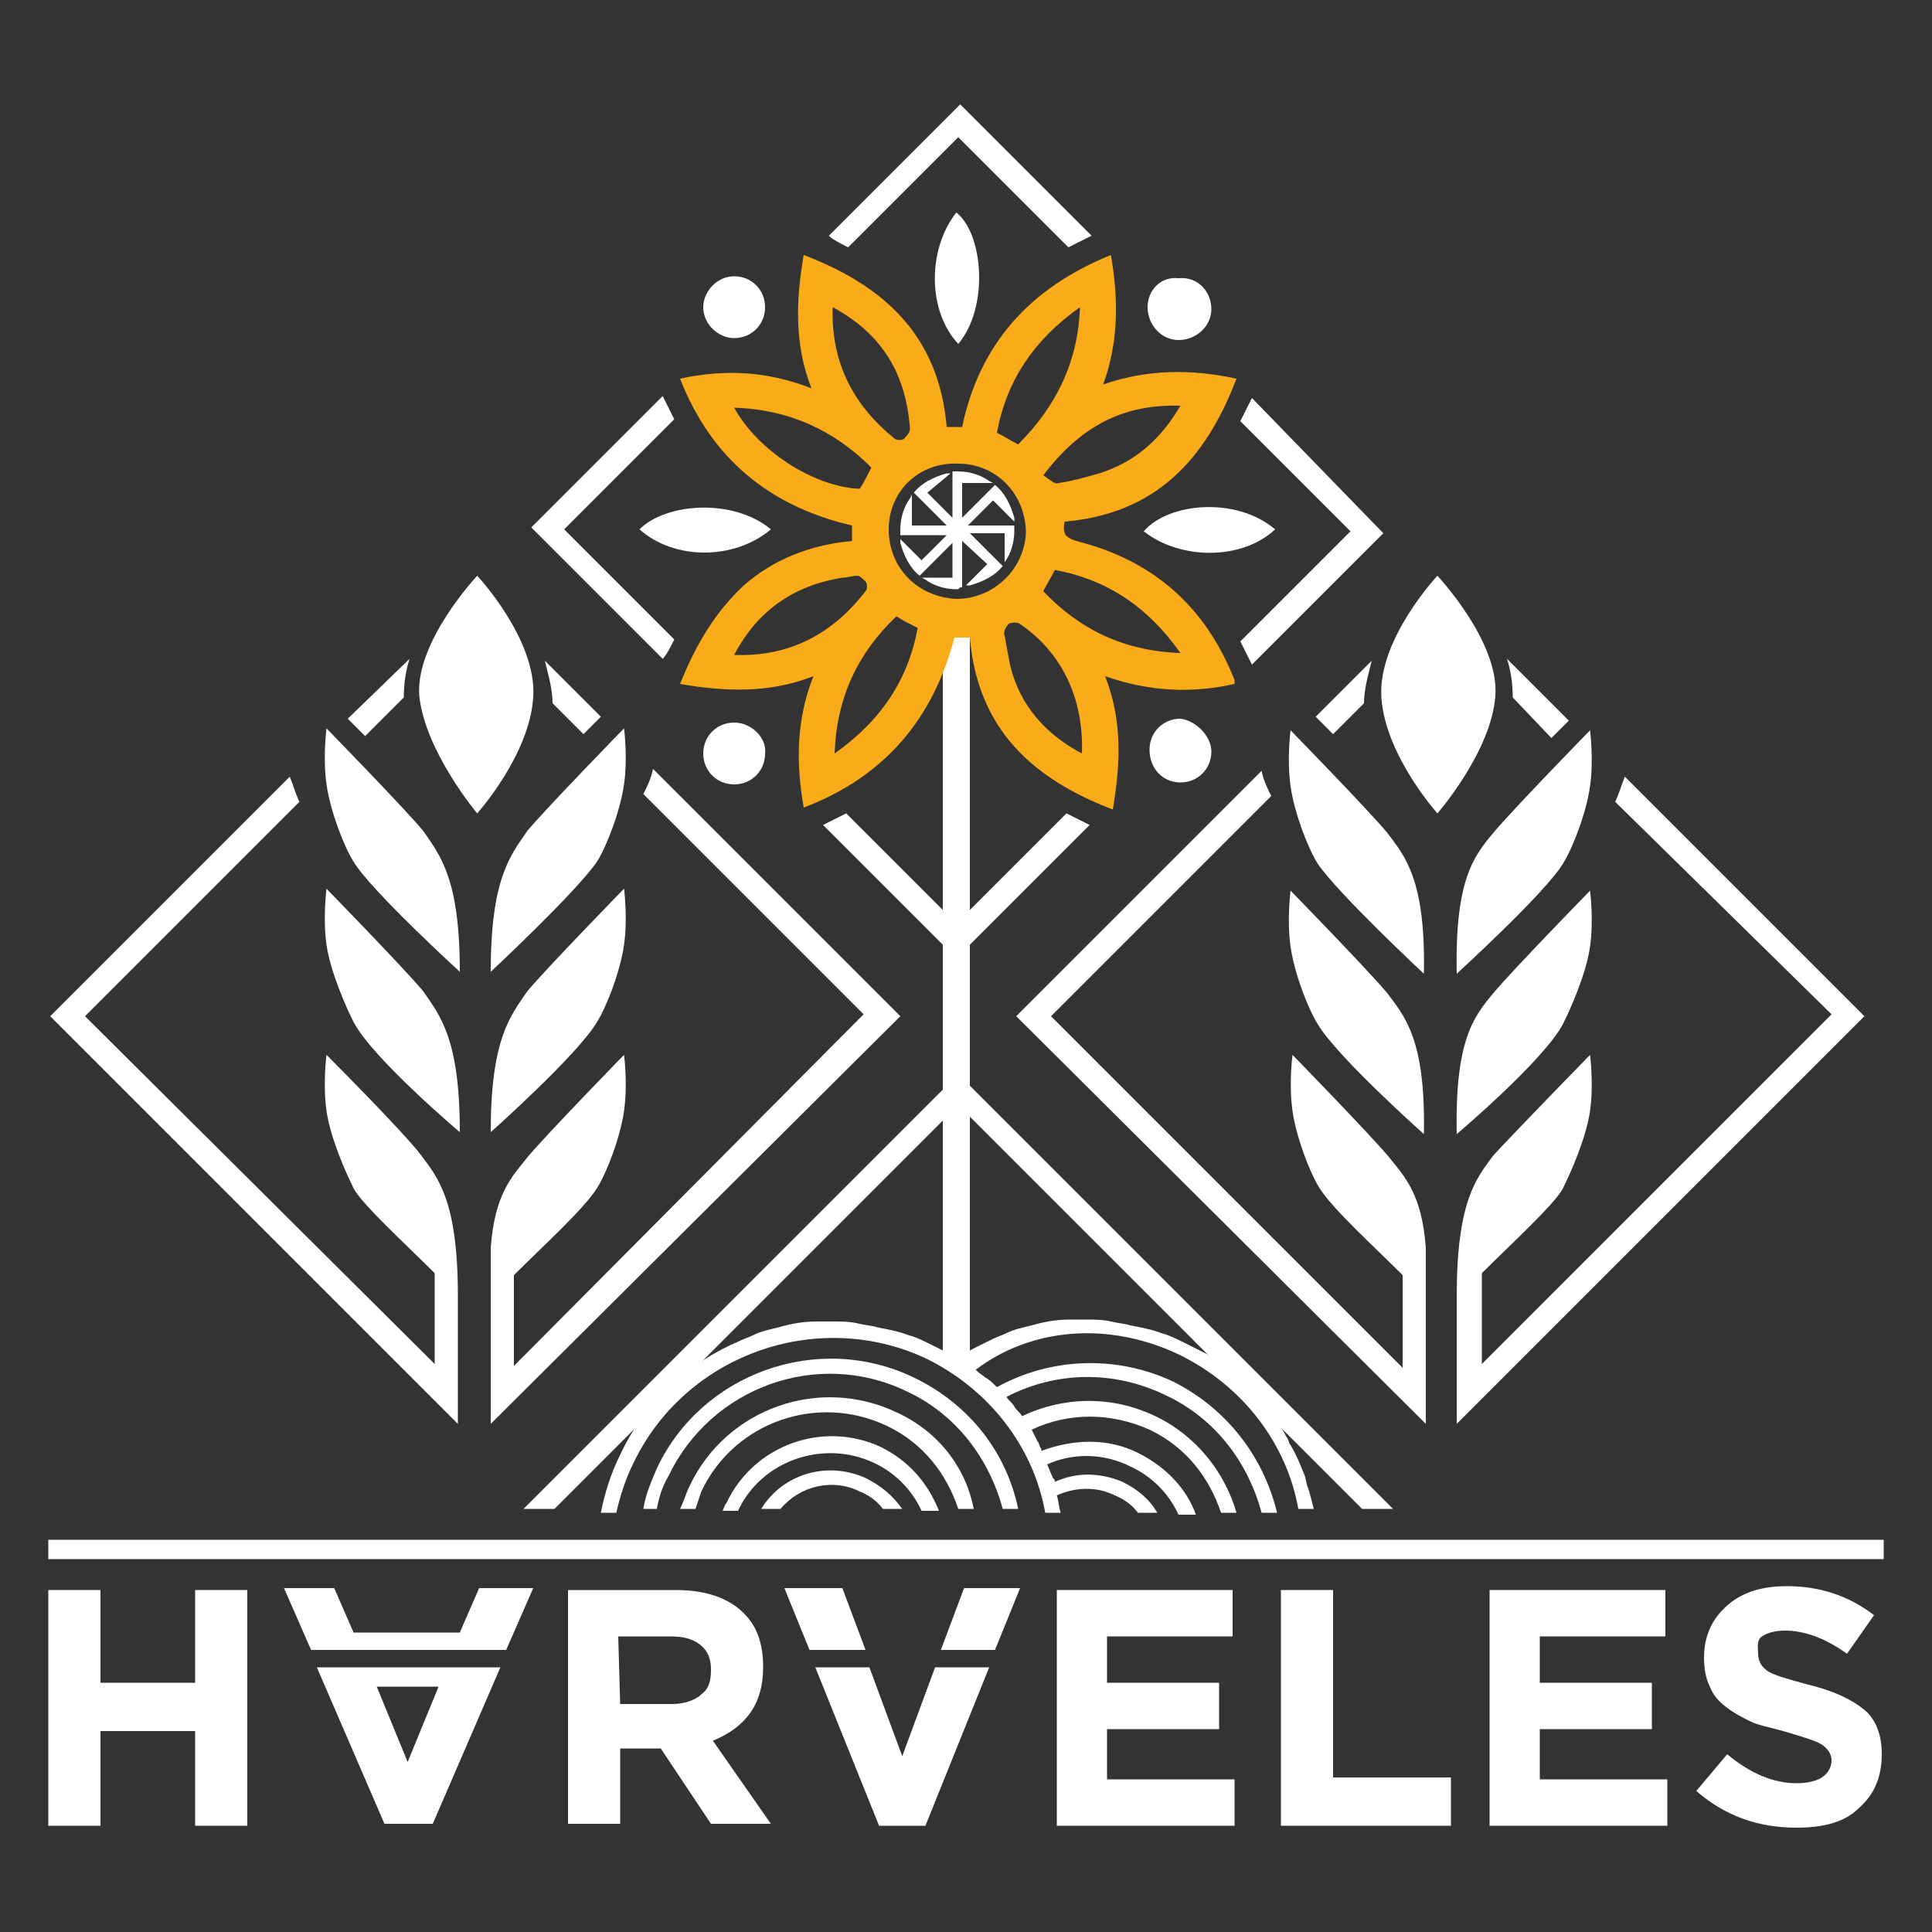<svg xmlns="http://www.w3.org/2000/svg" xmlns:xlink="http://www.w3.org/1999/xlink" id="Layer_1" x="0px" y="0px" viewBox="0 0 100 100" style="enable-background:new 0 0 100 100;" xml:space="preserve"><rect x="0" y="0" width="100" height="100" fill="#333333" stroke="none"/><style type="text/css">	.st0{fill:#FFFFFF;}	.st1{fill:#FAAB19;}	.st2{fill-rule:evenodd;clip-rule:evenodd;fill:#FFFFFF;}</style><g>	<rect x="48.8" y="31.9" class="st0" width="1.4" height="38.5"></rect>	<g>		<g>			<path class="st0" d="M24.7,42.1c0,0,2.7-3,2.9-6c0.2-3-2.9-6.3-2.9-6.3s-3.2,3.4-3,6.2C22,38.9,24.7,42.1,24.7,42.1z"></path>			<path class="st0" d="M25.4,50.3c0,0,4.4-4.1,5.5-5.7c0.5-0.8,1.2-2.6,1.4-4c0.2-1.4,0-2.9,0-2.9s-4,4.1-5,5.3    C26.4,44.3,25.4,45.5,25.4,50.3z"></path>			<path class="st0" d="M23.8,50.3c0,0-4.6-4.2-5.5-5.7c-0.5-0.8-1.2-2.6-1.4-4c-0.2-1.4,0-2.9,0-2.9s4,4.1,5,5.3    C22.8,44.3,23.8,45.5,23.8,50.3z"></path>			<path class="st0" d="M25.4,58.6c0,0,4.5-4,5.5-5.7c0.5-0.8,1.2-2.6,1.4-4c0.2-1.4,0-2.9,0-2.9s-4,4.1-5,5.3    C26.4,52.6,25.4,53.8,25.4,58.6z"></path>			<path class="st0" d="M23.8,58.6c0,0-4.5-3.8-5.5-5.7c-0.4-0.8-1.2-2.6-1.4-4c-0.2-1.4,0-2.9,0-2.9s4,4.1,5,5.3    C22.8,52.6,23.8,53.8,23.8,58.6z"></path>			<g>				<path class="st0" d="M20.9,36.1c0-0.7,0.1-1.4,0.3-2L18,37.2c0.3,0.3,0.6,0.6,0.9,0.9L20.9,36.1C20.9,36.1,20.9,36.1,20.9,36.1z     "></path>				<path class="st0" d="M28.2,34.2c0.2,0.8,0.4,1.5,0.4,2.2l1.6,1.6c0.3-0.3,0.6-0.6,0.9-0.9L28.2,34.2z"></path>			</g>			<g>				<path class="st0" d="M46.6,52.6L33.8,39.8c-0.1,0.5-0.3,0.9-0.5,1.3l11.4,11.4L26.6,70.7V66c1.5-1.5,3.6-3.4,4.3-4.5     c0.5-0.8,1.2-2.6,1.4-4c0.2-1.4,0-2.9,0-2.9s-4,4.1-5,5.3c-0.8,1-1.7,1.9-1.9,4.7v7.7v1.4L46.6,52.6z"></path>				<path class="st0" d="M16.9,54.6c0,0-0.2,1.5,0,2.9c0.2,1.4,1,3.2,1.4,4c0.4,0.8,2.7,2.9,4.2,4.4v4.7L4.4,52.6l11.1-11.1     c-0.2-0.4-0.3-0.8-0.5-1.3L2.6,52.6l21.1,21.1v-1.3l0-5.3c0-4.9-1-6.1-1.9-7.3C20.9,58.6,16.9,54.6,16.9,54.6z"></path>			</g>		</g>		<g>			<path class="st0" d="M74.4,42.1c0,0-2.7-3-2.9-6c-0.2-3,2.9-6.3,2.9-6.3s3.2,3.4,3,6.2C77.2,38.9,74.4,42.1,74.4,42.1z"></path>			<path class="st0" d="M73.7,50.4c0,0-4.4-4.1-5.5-5.7c-0.5-0.8-1.2-2.6-1.4-4c-0.2-1.4,0-2.9,0-2.9s4,4.1,5,5.3    C72.7,44.3,73.8,45.5,73.7,50.4z"></path>			<path class="st0" d="M75.4,50.4c0,0,4.6-4.2,5.5-5.7c0.5-0.8,1.2-2.6,1.4-4c0.2-1.4,0-2.9,0-2.9s-4,4.1-5,5.3    C76.3,44.3,75.3,45.5,75.4,50.4z"></path>			<path class="st0" d="M73.7,58.7c0,0-4.5-4-5.5-5.7c-0.5-0.8-1.2-2.6-1.4-4c-0.2-1.4,0-2.9,0-2.9s4,4.1,5,5.3    C72.7,52.6,73.8,53.8,73.7,58.7z"></path>			<path class="st0" d="M75.4,58.7c0,0,4.5-3.8,5.5-5.7c0.4-0.8,1.2-2.6,1.4-4c0.2-1.4,0-2.9,0-2.9s-4,4.1-5,5.3    C76.3,52.6,75.3,53.8,75.4,58.7z"></path>			<g>				<path class="st0" d="M78.3,36.1c0-0.7-0.1-1.4-0.3-2l3.2,3.2c-0.3,0.3-0.6,0.6-0.9,0.9L78.3,36.1C78.3,36.1,78.3,36.1,78.3,36.1     z"></path>				<path class="st0" d="M71,34.2c-0.2,0.8-0.4,1.5-0.4,2.2L69,38c-0.3-0.3-0.6-0.6-0.9-0.9L71,34.2z"></path>			</g>			<g>				<path class="st0" d="M52.6,52.6l12.7-12.7c0.1,0.5,0.3,0.9,0.5,1.3L54.4,52.6l18.2,18.2V66c-1.5-1.5-3.6-3.4-4.3-4.5     c-0.5-0.8-1.2-2.6-1.4-4c-0.2-1.4,0-2.9,0-2.9s4,4.1,5,5.3c0.8,1,1.7,1.9,1.9,4.7v7.7v1.4L52.6,52.6z"></path>				<path class="st0" d="M82.3,54.6c0,0,0.2,1.5,0,2.9c-0.2,1.4-1,3.2-1.4,4c-0.4,0.8-2.7,2.9-4.2,4.4v4.7l18.1-18.1L83.6,41.5     c0.2-0.4,0.3-0.8,0.5-1.3l12.4,12.4L75.4,73.7v-1.3l0-5.3c0-4.9,1-6.1,1.9-7.3C78.3,58.7,82.3,54.6,82.3,54.6z"></path>			</g>		</g>		<g>			<path class="st0" d="M64.8,20.6c-0.2,0.4-0.4,0.8-0.6,1.2l5.7,5.7l-5.7,5.7c0.2,0.4,0.4,0.8,0.6,1.2l6.8-6.8L64.8,20.6z"></path>			<path class="st0" d="M43.9,12.8l5.7-5.7l5.7,5.7c0.4-0.2,0.8-0.4,1.2-0.6l-6.8-6.8l-6.8,6.8C43.1,12.4,43.5,12.6,43.9,12.8z"></path>			<path class="st0" d="M34.9,33.1l-5.7-5.7l5.7-5.7c-0.2-0.4-0.4-0.8-0.6-1.2l-6.8,6.8l6.8,6.8C34.5,33.9,34.7,33.5,34.9,33.1z"></path>			<path class="st0" d="M55.2,42.1l-5.7,5.7l-5.7-5.7c-0.4,0.2-0.8,0.4-1.2,0.6l6.9,6.9l6.9-6.9C56,42.5,55.6,42.3,55.2,42.1z"></path>		</g>		<g>			<path class="st0" d="M66,27.4c-1.7,1.6-4.9,1.6-6.8,0.1C60.5,26,64,25.7,66,27.4z"></path>			<path class="st0" d="M39.9,27.4c-1.9,1.6-5,1.6-6.8,0C34.5,26,38,25.8,39.9,27.4z"></path>			<path class="st0" d="M49.6,17.8C48,16.1,48,12.9,49.5,11C50.9,12.1,51.2,15.9,49.6,17.8z"></path>			<path class="st0" d="M38,14.3c0.9,0,1.6,0.7,1.6,1.6c0,0.9-0.7,1.6-1.6,1.6c-0.8,0-1.6-0.7-1.6-1.6C36.4,15.1,37.1,14.3,38,14.3z    "></path>			<path class="st0" d="M62.7,38.9c0,0.9-0.7,1.6-1.6,1.6c-0.9,0-1.6-0.7-1.6-1.7c0-0.9,0.7-1.6,1.6-1.6    C61.9,37.3,62.7,38.1,62.7,38.9z"></path>			<path class="st0" d="M38,40.6c-0.9,0-1.6-0.7-1.6-1.6c0-0.9,0.7-1.6,1.6-1.6c0.9,0,1.7,0.8,1.6,1.6C39.6,39.9,38.9,40.6,38,40.6z    "></path>			<path class="st0" d="M62.7,16c0,0.9-0.8,1.6-1.7,1.6c-0.9,0-1.6-0.8-1.6-1.7c0-0.9,0.7-1.6,1.6-1.5C62,14.3,62.7,15.1,62.7,16z"></path>		</g>		<g>			<path class="st1" d="M41.6,41.8c-0.4-2.3-0.4-4.5,0.5-6.8c-2.3,0.9-4.6,0.8-6.9,0.4c0.8-2,1.8-3.7,3.3-5.1    c1.6-1.4,3.5-2.1,5.6-2.3c0-0.3,0-0.5,0-0.8c-4.3-1-7.3-3.5-8.9-7.6c2.3-0.5,4.5-0.4,6.8,0.5c-0.9-2.3-0.8-4.6-0.4-6.9    c4.2,1.6,7,4.2,7.4,8.9c0.3,0,0.5,0,0.8,0c0.9-4.3,3.5-7.2,7.7-8.9c0.4,2.3,0.4,4.5-0.4,6.7c2.3-0.8,4.6-0.8,6.9-0.3    c-1.6,4.2-4.2,7-8.9,7.4c-0.1,0.6,0,0.8,0.6,1c4,1,6.7,3.4,8.2,7.2c0,0.1,0,0.1,0,0.2c-2.2,0.5-4.4,0.4-6.7-0.4    c0.9,2.3,0.8,4.5,0.4,6.9c-4.2-1.6-7-4.2-7.4-8.9c-0.3,0-0.5,0-0.8,0C48.3,37.2,45.8,40.2,41.6,41.8z M46,27.4    c0,2,1.5,3.5,3.5,3.6c1.9,0,3.5-1.5,3.6-3.4c0-2-1.5-3.6-3.5-3.6C47.6,23.9,46,25.4,46,27.4z M38,33.9c2.9,0.1,5.1-1.1,6.8-3.3    c0.1-0.1,0.1-0.4,0-0.5c-0.1-0.1-0.3-0.3-0.4-0.3c-0.3,0-0.5,0.1-0.8,0.1C41.1,30.3,39.2,31.6,38,33.9z M43.1,15.9    c-0.1,2.9,1.1,5.1,3.2,6.8c0.1,0.1,0.4,0.1,0.5,0c0.1-0.1,0.3-0.3,0.3-0.5C46.9,19.4,45.7,17.3,43.1,15.9z M56,39    c0.1-2.8-1-5.2-3.2-6.7c-0.1-0.1-0.5-0.1-0.6,0c-0.1,0.1-0.3,0.4-0.2,0.6c0.1,0.6,0.2,1.1,0.3,1.6C52.8,36.5,54.1,38,56,39z     M54,24.6c0.3,0.2,0.6,0.5,0.8,0.4c0.7-0.1,1.4-0.3,2.1-0.5c1.9-0.6,3.2-1.8,4.2-3.5C58.1,20.9,55.9,22.1,54,24.6z M38,21.1    c1.2,2.2,4.1,4.1,6.5,4.2c0.2-0.3,0.4-0.7,0.6-1.1C43.2,22.3,40.9,21.2,38,21.1z M46.4,31.9c-2,1.9-3.1,4.2-3.2,7.1    c2.4-1.7,3.8-3.8,4.3-6.5C47.1,32.3,46.7,32.1,46.4,31.9z M52.7,23c2-2,3.1-4.3,3.2-7.1c-2.4,1.7-3.8,3.8-4.3,6.5    C52,22.6,52.3,22.8,52.7,23z M61.1,33.8c-1.7-2.4-3.8-3.8-6.5-4.3c-0.2,0.4-0.4,0.7-0.6,1.1C55.9,32.6,58.2,33.7,61.1,33.8z"></path>		</g>		<g>			<polygon class="st0" points="2.5,94.5 2.5,82.3 5.2,82.3 5.2,87.1 10.1,87.1 10.1,82.3 12.8,82.3 12.8,94.5 10.1,94.5 10.1,89.6     5.2,89.6 5.2,94.5    "></polygon>			<path class="st0" d="M19.5,87.3h3.2l-1.6,3.9L19.5,87.3z M16.4,86.3l3.5,8.1h2.5l3.5-8.1H16.4z M14.7,82.2l1.4,3.2h10.1l1.4-3.2    h-2.8l-1,2.3h-5.5l-1-2.3H14.7z"></path>			<path class="st0" d="M32.1,88.2h2.7c0.6,0,1.2-0.2,1.5-0.5c0.4-0.3,0.5-0.7,0.5-1.3c0-0.6-0.2-1-0.6-1.3    c-0.4-0.3-0.9-0.4-1.5-0.4h-2.7L32.1,88.2L32.1,88.2z M29.4,94.5V82.3H35c1.5,0,2.7,0.4,3.5,1.2c0.7,0.7,1,1.6,1,2.8    c0,1.9-0.9,3.1-2.6,3.8l3,4.3h-3.1l-2.6-3.9h-2.1v3.9H29.4z"></path>			<path class="st2" d="M48.7,85.4l1.2-3.2h2.9l-1.3,3.2H48.7z M41.9,85.4l-1.3-3.2h3l1.2,3.2H41.9z M45.5,94.5l-3.3-8.2H45l1.7,4.6    l1.7-4.6h2.8l-3.3,8.2H45.5z"></path>			<polygon class="st0" points="54.7,94.5 54.7,82.3 63.8,82.3 63.8,84.7 57.3,84.7 57.3,87.1 63.1,87.1 63.1,89.5 57.3,89.5     57.3,92.1 63.9,92.1 63.9,94.5    "></polygon>			<polygon class="st0" points="66.3,94.5 66.3,82.3 69,82.3 69,92 75.1,92 75.1,94.5    "></polygon>			<polygon class="st0" points="77.1,94.5 77.1,82.3 86.2,82.3 86.2,84.7 79.7,84.7 79.7,87.1 85.5,87.1 85.5,89.5 79.7,89.5     79.7,92.1 86.3,92.1 86.3,94.5    "></polygon>			<path class="st0" d="M93,94.6c-2,0-3.7-0.6-5.2-1.9l1.6-1.9c1.2,1,2.4,1.5,3.6,1.5c0.5,0,1-0.1,1.3-0.3c0.3-0.2,0.5-0.5,0.5-0.9    c0-0.3-0.2-0.6-0.5-0.8c-0.3-0.2-1-0.4-2-0.7c-0.7-0.2-1.3-0.3-1.7-0.5c-0.4-0.2-0.8-0.4-1.2-0.7c-0.4-0.3-0.7-0.6-0.9-1.1    c-0.2-0.4-0.3-0.9-0.3-1.5c0-1.1,0.4-2,1.2-2.7c0.8-0.7,1.8-1,3.1-1c1.7,0,3.2,0.5,4.5,1.5l-1.4,2c-1.1-0.8-2.2-1.2-3.2-1.2    c-0.5,0-0.9,0.1-1.2,0.3S91,85.3,91,85.6c0,0.4,0.2,0.7,0.5,0.9s1,0.4,2.1,0.7c1.3,0.3,2.3,0.8,2.9,1.3c0.6,0.5,0.9,1.3,0.9,2.3    c0,1.2-0.4,2.1-1.2,2.8C95.5,94.3,94.4,94.6,93,94.6"></path>		</g>		<g>			<rect x="2.5" y="79.7" class="st0" width="95" height="1"></rect>		</g>		<g>			<path class="st0" d="M61,70.1c3.3,1.6,5.6,4.6,6.2,8H68c-0.1-0.4-0.2-0.8-0.3-1.1c-0.1-0.2-0.1-0.5-0.2-0.7    c-0.2-0.5-0.4-1-0.7-1.5c-0.1-0.1-0.1-0.3-0.2-0.4l0,0c-0.2-0.4-0.4-0.7-0.7-1.1c-0.2-0.2-0.3-0.4-0.5-0.6    c-0.3-0.3-0.6-0.7-0.9-1c-0.2-0.2-0.5-0.4-0.7-0.6c-0.4-0.4-0.9-0.7-1.3-1l0,0c-0.4-0.2-0.8-0.4-1.2-0.6    c-0.4-0.2-0.8-0.4-1.2-0.5l0,0c-0.5-0.2-1.1-0.3-1.6-0.4c-0.3-0.1-0.6-0.1-1-0.2c-0.4-0.1-0.9-0.1-1.3-0.1c-0.3,0-0.5,0-0.8,0    c-0.7,0-1.3,0.1-2,0.3c0,0,0,0,0,0c-0.4,0.1-0.9,0.2-1.3,0.4c-0.2,0.1-0.5,0.2-0.7,0.3c-0.6,0.3-1.3,0.6-1.8,1    c-0.1,0-0.1-0.1-0.2-0.1l0,0c-0.4-0.2-0.8-0.4-1.2-0.6c-0.4-0.2-0.8-0.4-1.2-0.5l0,0c-0.5-0.2-1.1-0.3-1.6-0.4    c-0.3-0.1-0.6-0.1-1-0.2c-0.4-0.1-0.9-0.1-1.3-0.1c-0.3,0-0.5,0-0.8,0c-0.7,0-1.3,0.1-2,0.3c0,0,0,0,0,0    c-0.4,0.1-0.9,0.2-1.3,0.4c-0.2,0.1-0.5,0.2-0.7,0.3c-2.6,1.1-4.9,3.1-6.2,5.9c-0.5,1-0.8,2-1,3h0.8c0.2-0.9,0.5-1.8,0.9-2.6    c2.7-5.6,9.5-8,15.1-5.4c3.3,1.6,5.6,4.6,6.2,8h0.8c-0.1-0.3-0.1-0.6-0.2-0.9c0.9-0.4,2-0.5,3,0c0.5,0.2,0.9,0.5,1.2,0.9h1    c-0.4-0.7-1-1.2-1.8-1.6c-1.2-0.5-2.4-0.5-3.5,0c0-0.1,0-0.1-0.1-0.2c-0.1-0.2-0.2-0.5-0.3-0.7c1.3-0.6,2.9-0.6,4.3,0.1    c1.1,0.5,2,1.4,2.5,2.5h0.9c-0.5-1.4-1.6-2.5-3-3.2c-1.6-0.8-3.4-0.7-5-0.1c0,0,0-0.1,0-0.1c-0.1-0.1-0.1-0.3-0.2-0.4l0,0    c-0.1-0.2-0.2-0.4-0.3-0.6c1.9-0.9,4.1-0.9,6.1,0c1.9,0.9,3.1,2.5,3.7,4.3h0.8c-0.6-2.1-2.1-4-4.2-5c-2.3-1.1-4.8-1-6.9,0    c-0.1-0.2-0.3-0.3-0.4-0.5c-0.1-0.2-0.3-0.3-0.4-0.5c2.5-1.3,5.5-1.4,8.2-0.1c2.6,1.2,4.3,3.5,5,6.1h0.8    c-0.7-2.9-2.6-5.4-5.4-6.8c-3-1.4-6.4-1.2-9.1,0.3c-0.2-0.2-0.4-0.4-0.6-0.5c-0.1-0.1-0.3-0.2-0.5-0.4    C53.4,68.7,57.4,68.4,61,70.1z"></path>			<path class="st0" d="M44.8,76.5c-2-0.9-4.3-0.2-5.4,1.6h1c1-1.2,2.7-1.6,4.1-0.9c0.5,0.2,0.9,0.5,1.2,0.9h1    C46.2,77.4,45.6,76.9,44.8,76.5z"></path>			<path class="st0" d="M45.6,74.9c-3-1.4-6.6-0.1-8,2.9c-0.1,0.1-0.1,0.2-0.2,0.4h0.8c0,0,0,0,0,0c1.2-2.6,4.4-3.7,7-2.5    c1.1,0.5,2,1.4,2.5,2.5h0.9C48,76.7,47,75.6,45.6,74.9z"></path>			<path class="st0" d="M46.4,73.1c-4-1.9-8.8-0.2-10.7,3.8c-0.2,0.4-0.3,0.8-0.5,1.2h0.8c0.1-0.3,0.2-0.6,0.3-0.9    c1.7-3.6,6-5.1,9.6-3.4c1.9,0.9,3.1,2.5,3.7,4.3h0.8C50,76,48.6,74.1,46.4,73.1z"></path>			<path class="st0" d="M47.3,71.3c-5-2.4-11-0.2-13.3,4.7c-0.3,0.7-0.6,1.4-0.7,2.1H34c0.1-0.6,0.3-1.2,0.6-1.7    c2.2-4.6,7.7-6.6,12.3-4.4c2.6,1.2,4.3,3.5,5,6.1h0.8C52.1,75.2,50.2,72.7,47.3,71.3z"></path>		</g>		<polygon class="st0" points="28.7,78.1 49.6,57.2 70.5,78.1 72,78.1 72.1,78.1 49.6,55.6 27.1,78.1 27.1,78.1   "></polygon>	</g>	<path class="st0" d="M49.5,30.5c-0.6,0-1.2-0.2-1.6-0.5l-0.2-0.1h1.6v-1.8l-1.7,1.7l0,0c-0.5-0.4-0.8-1-1-1.7l0-0.2l1.1,1.1  l1.3-1.3h-2.4l0-0.1c0-0.1,0-0.2,0-0.2c0-0.6,0.2-1.2,0.5-1.6l0.1-0.2v1.6h1.8l-1.7-1.7l0,0c0.4-0.5,1-0.8,1.7-1l0.2,0L48,25.5  l1.3,1.3v-2.4l0.1,0c0.1,0,0.2,0,0.2,0c0.6,0,1.2,0.2,1.6,0.5l0.2,0.1h-1.6v1.8l1.7-1.7l0,0c0.5,0.4,0.8,1,1,1.7l0,0.2l-1.1-1.1  l-1.3,1.3h2.4l0,0.1c0,0.1,0,0.2,0,0.2c0,0.6-0.2,1.2-0.5,1.6L52,29.2v-1.6h-1.8l1.7,1.7l0,0c-0.4,0.5-1,0.8-1.7,1l-0.2,0l1.1-1.1  L49.8,28v2.4l-0.1,0C49.6,30.5,49.6,30.5,49.5,30.5z"></path></g></svg>